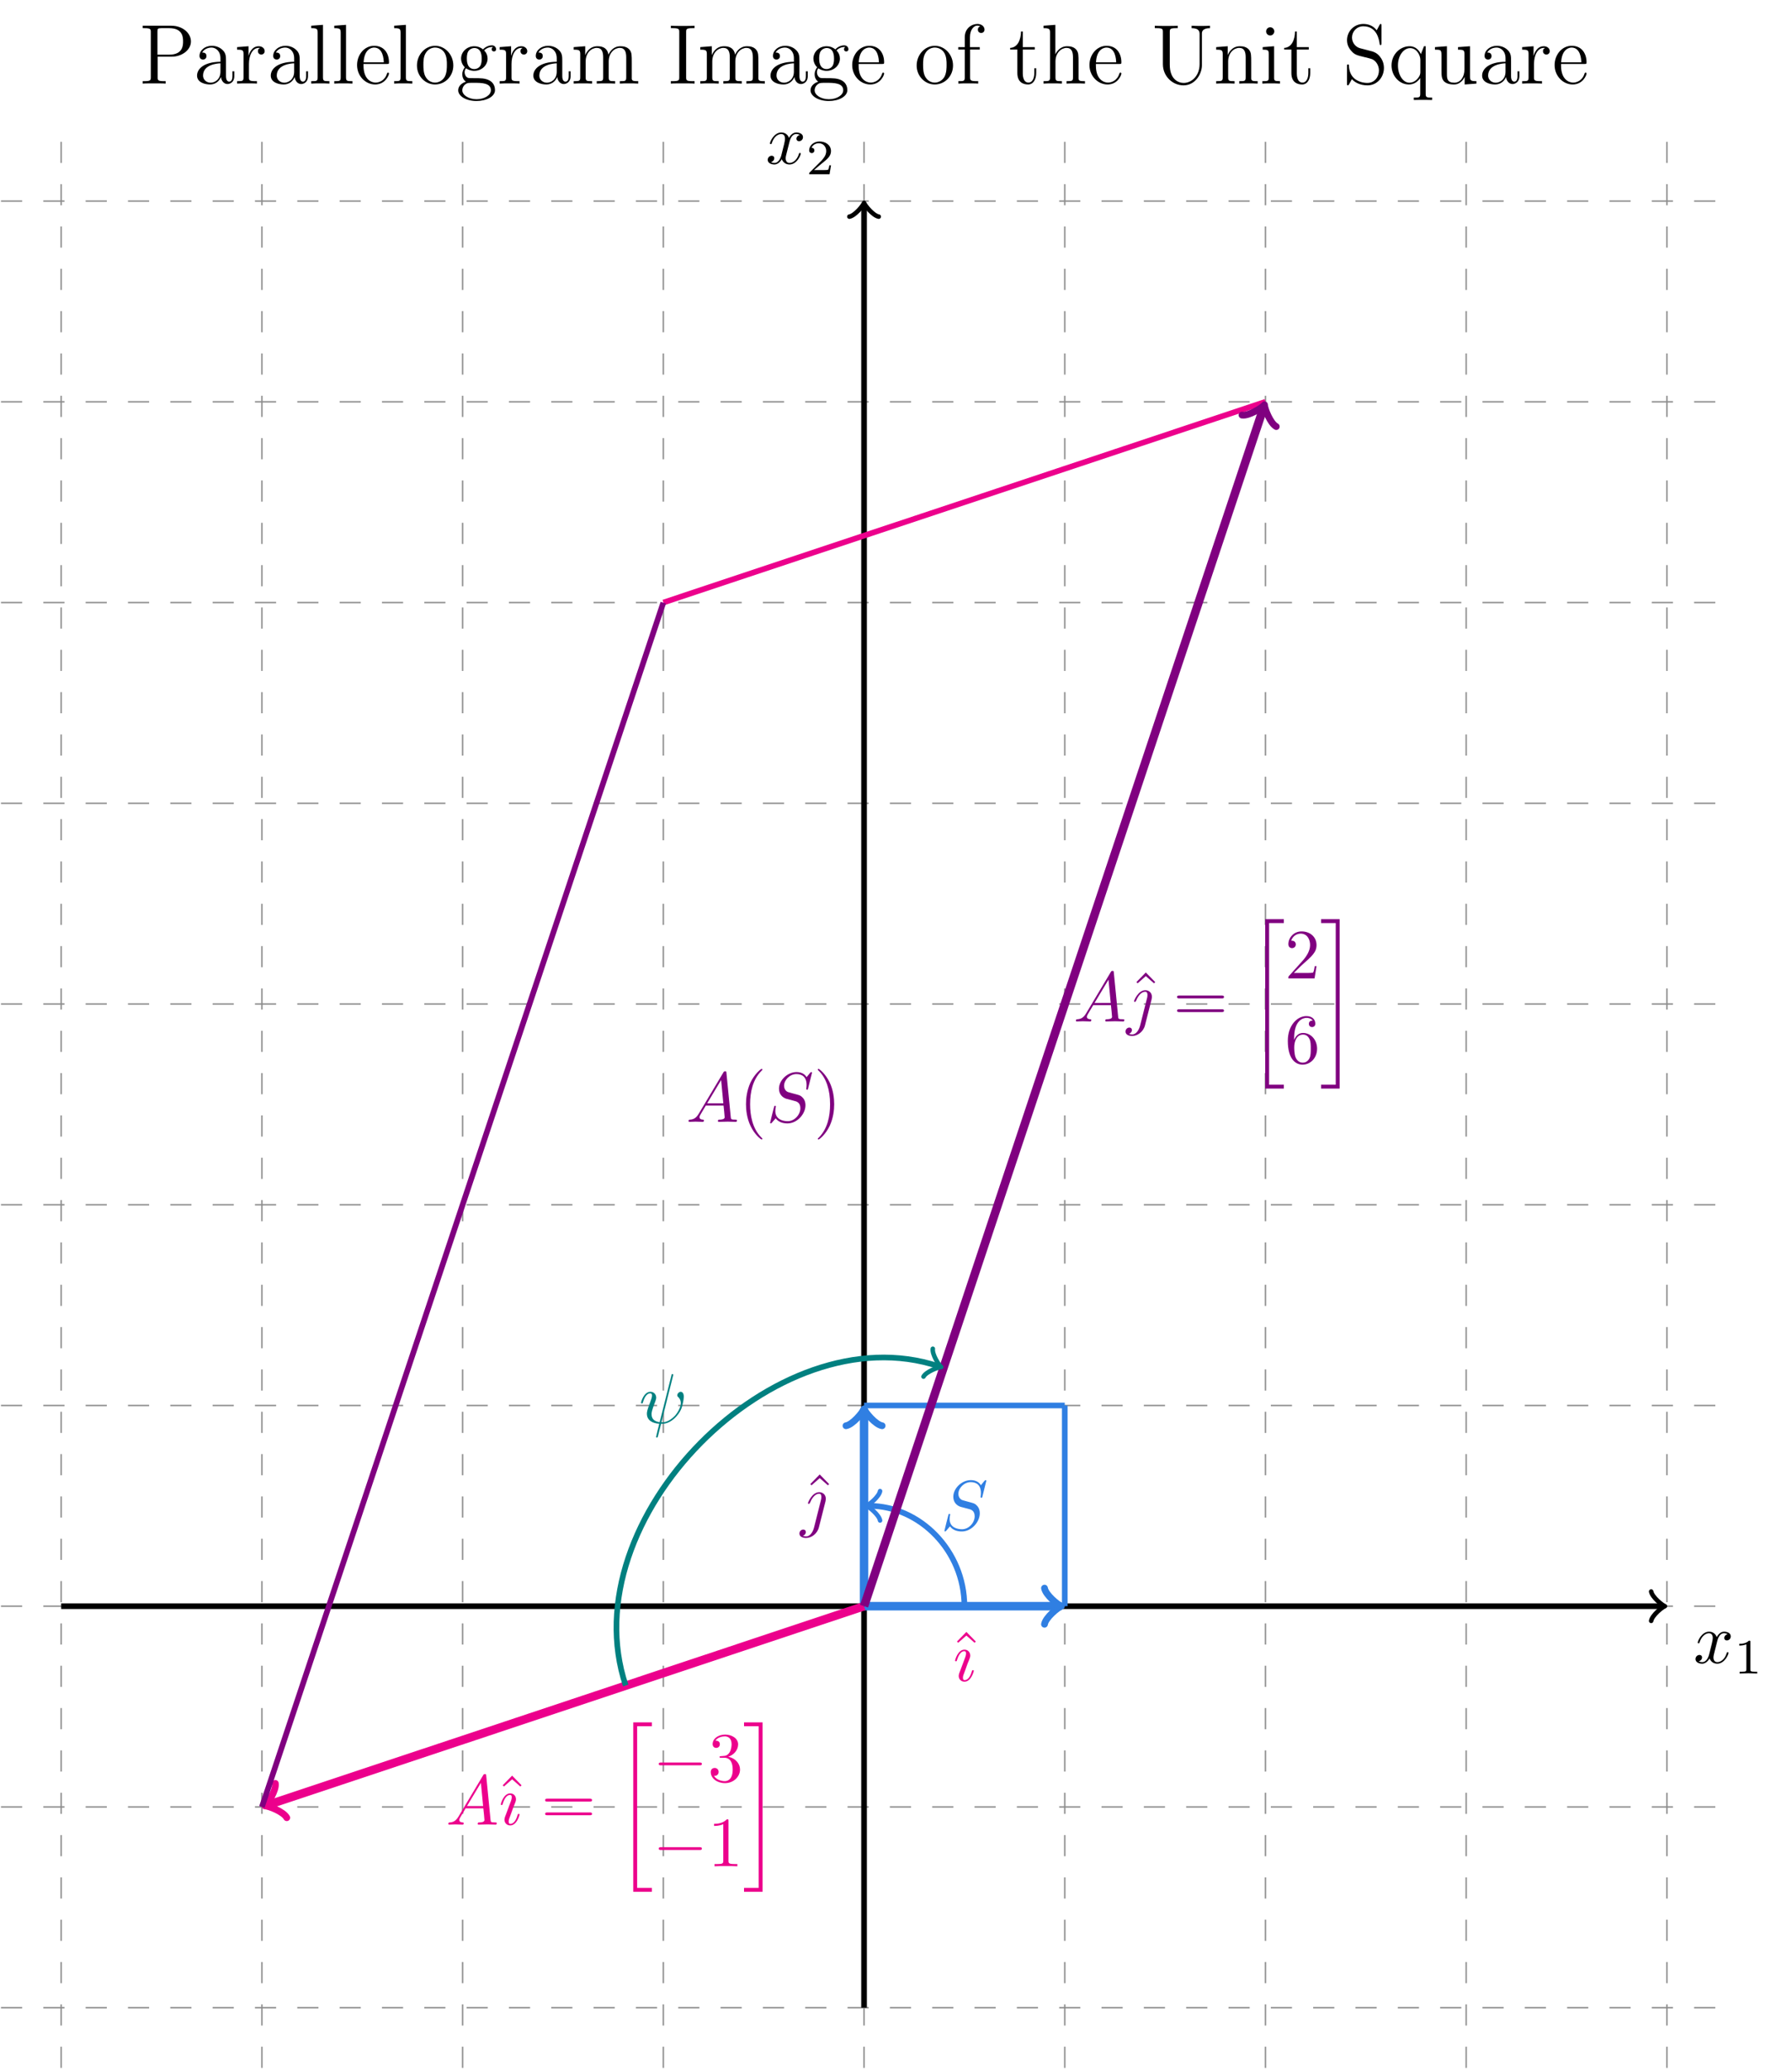 <?xml version="1.0" encoding="UTF-8"?>
<svg xmlns="http://www.w3.org/2000/svg" xmlns:xlink="http://www.w3.org/1999/xlink" width="252.578pt" height="291.869pt" viewBox="0 0 252.578 291.869" version="1.2">
<defs>
<g>
<symbol overflow="visible" id="glyph0-0">
<path style="stroke:none;" d=""/>
</symbol>
<symbol overflow="visible" id="glyph0-1">
<path style="stroke:none;" d="M 3.328 -3 C 3.391 -3.266 3.609 -4.188 4.312 -4.188 C 4.359 -4.188 4.594 -4.188 4.812 -4.047 C 4.531 -4 4.328 -3.75 4.328 -3.516 C 4.328 -3.359 4.438 -3.172 4.703 -3.172 C 4.922 -3.172 5.25 -3.344 5.25 -3.75 C 5.25 -4.266 4.656 -4.406 4.312 -4.406 C 3.75 -4.406 3.391 -3.875 3.281 -3.641 C 3.031 -4.297 2.484 -4.406 2.203 -4.406 C 1.172 -4.406 0.594 -3.109 0.594 -2.859 C 0.594 -2.766 0.703 -2.766 0.719 -2.766 C 0.797 -2.766 0.828 -2.781 0.844 -2.875 C 1.188 -3.938 1.844 -4.188 2.188 -4.188 C 2.375 -4.188 2.719 -4.094 2.719 -3.516 C 2.719 -3.203 2.547 -2.531 2.188 -1.141 C 2.016 -0.531 1.672 -0.109 1.234 -0.109 C 1.172 -0.109 0.953 -0.109 0.734 -0.234 C 0.984 -0.281 1.203 -0.5 1.203 -0.781 C 1.203 -1.047 0.984 -1.125 0.844 -1.125 C 0.531 -1.125 0.281 -0.859 0.281 -0.547 C 0.281 -0.094 0.781 0.109 1.219 0.109 C 1.875 0.109 2.234 -0.594 2.266 -0.641 C 2.391 -0.281 2.75 0.109 3.344 0.109 C 4.375 0.109 4.938 -1.172 4.938 -1.422 C 4.938 -1.516 4.844 -1.516 4.812 -1.516 C 4.734 -1.516 4.703 -1.484 4.688 -1.406 C 4.359 -0.344 3.688 -0.109 3.359 -0.109 C 2.969 -0.109 2.812 -0.422 2.812 -0.766 C 2.812 -0.984 2.875 -1.203 2.984 -1.641 Z M 3.328 -3 "/>
</symbol>
<symbol overflow="visible" id="glyph0-2">
<path style="stroke:none;" d="M 2.062 -2.484 C 2.188 -2.766 2.188 -2.781 2.297 -3.062 C 2.375 -3.25 2.422 -3.391 2.422 -3.578 C 2.422 -4.031 2.094 -4.406 1.609 -4.406 C 0.672 -4.406 0.281 -2.953 0.281 -2.859 C 0.281 -2.766 0.391 -2.766 0.406 -2.766 C 0.5 -2.766 0.516 -2.781 0.562 -2.953 C 0.844 -3.875 1.234 -4.188 1.578 -4.188 C 1.656 -4.188 1.828 -4.188 1.828 -3.859 C 1.828 -3.656 1.75 -3.438 1.719 -3.344 C 1.625 -3.078 1.188 -1.938 1.031 -1.5 C 0.922 -1.25 0.797 -0.922 0.797 -0.703 C 0.797 -0.234 1.141 0.109 1.609 0.109 C 2.547 0.109 2.922 -1.328 2.922 -1.422 C 2.922 -1.516 2.828 -1.516 2.797 -1.516 C 2.703 -1.516 2.703 -1.5 2.641 -1.344 C 2.469 -0.719 2.141 -0.109 1.625 -0.109 C 1.469 -0.109 1.391 -0.203 1.391 -0.438 C 1.391 -0.688 1.453 -0.828 1.688 -1.438 Z M 2.062 -2.484 "/>
</symbol>
<symbol overflow="visible" id="glyph0-3">
<path style="stroke:none;" d="M 3.547 -3.109 C 3.594 -3.312 3.594 -3.453 3.594 -3.484 C 3.594 -4.047 3.172 -4.406 2.672 -4.406 C 1.656 -4.406 1.078 -2.953 1.078 -2.859 C 1.078 -2.766 1.188 -2.766 1.203 -2.766 C 1.281 -2.766 1.297 -2.781 1.391 -2.969 C 1.719 -3.766 2.203 -4.188 2.641 -4.188 C 2.781 -4.188 2.969 -4.156 2.969 -3.719 C 2.969 -3.5 2.938 -3.391 2.891 -3.219 L 1.953 0.5 C 1.781 1.203 1.391 1.828 0.812 1.828 C 0.734 1.828 0.531 1.812 0.359 1.734 C 0.594 1.672 0.781 1.453 0.781 1.203 C 0.781 1.047 0.672 0.859 0.406 0.859 C 0.172 0.859 -0.125 1.062 -0.125 1.422 C -0.125 1.906 0.422 2.047 0.812 2.047 C 1.578 2.047 2.406 1.438 2.625 0.531 Z M 3.547 -3.109 "/>
</symbol>
<symbol overflow="visible" id="glyph0-4">
<path style="stroke:none;" d="M 1.781 -1.141 C 1.391 -0.484 1 -0.344 0.562 -0.312 C 0.438 -0.297 0.344 -0.297 0.344 -0.109 C 0.344 -0.047 0.391 0 0.484 0 C 0.75 0 1.062 -0.031 1.328 -0.031 C 1.656 -0.031 2.016 0 2.328 0 C 2.391 0 2.516 0 2.516 -0.188 C 2.516 -0.297 2.422 -0.312 2.359 -0.312 C 2.125 -0.328 1.891 -0.406 1.891 -0.656 C 1.891 -0.781 1.953 -0.891 2.031 -1.031 L 2.781 -2.297 L 5.281 -2.297 C 5.312 -2.094 5.438 -0.734 5.438 -0.641 C 5.438 -0.344 4.922 -0.312 4.734 -0.312 C 4.594 -0.312 4.484 -0.312 4.484 -0.109 C 4.484 0 4.609 0 4.625 0 C 5.031 0 5.469 -0.031 5.875 -0.031 C 6.125 -0.031 6.75 0 7 0 C 7.062 0 7.172 0 7.172 -0.203 C 7.172 -0.312 7.078 -0.312 6.953 -0.312 C 6.328 -0.312 6.328 -0.375 6.297 -0.672 L 5.688 -6.891 C 5.672 -7.094 5.672 -7.125 5.5 -7.125 C 5.344 -7.125 5.312 -7.062 5.25 -6.953 Z M 2.969 -2.609 L 4.938 -5.891 L 5.25 -2.609 Z M 2.969 -2.609 "/>
</symbol>
<symbol overflow="visible" id="glyph0-5">
<path style="stroke:none;" d="M 4.797 -6.656 C 4.812 -6.688 4.828 -6.75 4.828 -6.797 C 4.828 -6.891 4.75 -6.906 4.703 -6.906 C 4.609 -6.906 4.594 -6.891 4.562 -6.703 L 2.906 -0.125 C 2.156 -0.219 1.766 -0.594 1.766 -1.25 C 1.766 -1.438 1.766 -1.703 2.312 -3.094 C 2.344 -3.219 2.422 -3.391 2.422 -3.578 C 2.422 -4.031 2.094 -4.406 1.609 -4.406 C 0.656 -4.406 0.281 -2.953 0.281 -2.859 C 0.281 -2.766 0.391 -2.766 0.406 -2.766 C 0.5 -2.766 0.516 -2.781 0.562 -2.953 C 0.844 -3.891 1.234 -4.188 1.578 -4.188 C 1.656 -4.188 1.828 -4.188 1.828 -3.859 C 1.828 -3.609 1.719 -3.359 1.594 -3 C 1.109 -1.75 1.109 -1.5 1.109 -1.328 C 1.109 -0.375 1.891 0.031 2.844 0.094 C 2.766 0.453 2.766 0.469 2.625 1 C 2.594 1.109 2.406 1.906 2.406 1.938 C 2.406 1.953 2.406 2.047 2.516 2.047 C 2.531 2.047 2.594 2.047 2.609 2 C 2.641 1.984 2.703 1.734 2.734 1.594 L 3.109 0.109 C 3.469 0.109 4.344 0.109 5.281 -0.953 C 5.688 -1.406 5.906 -1.844 6.016 -2.156 C 6.094 -2.406 6.312 -3.266 6.312 -3.703 C 6.312 -4.266 6.047 -4.406 5.875 -4.406 C 5.641 -4.406 5.391 -4.141 5.391 -3.922 C 5.391 -3.797 5.438 -3.734 5.531 -3.656 C 5.641 -3.547 5.891 -3.281 5.891 -2.812 C 5.891 -2.172 5.375 -1.359 5.031 -1 C 4.156 -0.109 3.516 -0.109 3.156 -0.109 Z M 4.797 -6.656 "/>
</symbol>
<symbol overflow="visible" id="glyph0-6">
<path style="stroke:none;" d="M 6.422 -6.922 C 6.422 -6.953 6.406 -7.016 6.312 -7.016 C 6.266 -7.016 6.25 -7 6.125 -6.875 L 5.656 -6.297 C 5.391 -6.766 4.875 -7.016 4.234 -7.016 C 2.969 -7.016 1.766 -5.875 1.766 -4.672 C 1.766 -3.859 2.297 -3.406 2.812 -3.25 L 3.875 -2.969 C 4.234 -2.891 4.781 -2.734 4.781 -1.922 C 4.781 -1.031 3.969 -0.094 3 -0.094 C 2.359 -0.094 1.25 -0.312 1.25 -1.547 C 1.25 -1.781 1.297 -2.016 1.312 -2.078 C 1.328 -2.125 1.328 -2.125 1.328 -2.156 C 1.328 -2.25 1.266 -2.266 1.219 -2.266 C 1.172 -2.266 1.141 -2.25 1.109 -2.219 C 1.078 -2.188 0.516 0.094 0.516 0.125 C 0.516 0.172 0.562 0.219 0.625 0.219 C 0.672 0.219 0.688 0.203 0.812 0.062 L 1.297 -0.5 C 1.719 0.078 2.406 0.219 2.969 0.219 C 4.328 0.219 5.5 -1.109 5.5 -2.344 C 5.5 -3.031 5.172 -3.359 5.016 -3.5 C 4.781 -3.734 4.641 -3.766 3.75 -4 C 3.531 -4.062 3.172 -4.156 3.078 -4.188 C 2.812 -4.266 2.484 -4.562 2.484 -5.094 C 2.484 -5.891 3.281 -6.734 4.219 -6.734 C 5.047 -6.734 5.656 -6.312 5.656 -5.203 C 5.656 -4.875 5.609 -4.703 5.609 -4.641 C 5.609 -4.625 5.609 -4.531 5.734 -4.531 C 5.828 -4.531 5.844 -4.562 5.875 -4.734 Z M 6.422 -6.922 "/>
</symbol>
<symbol overflow="visible" id="glyph1-0">
<path style="stroke:none;" d=""/>
</symbol>
<symbol overflow="visible" id="glyph1-1">
<path style="stroke:none;" d="M 2.328 -4.438 C 2.328 -4.625 2.328 -4.625 2.125 -4.625 C 1.672 -4.188 1.047 -4.188 0.766 -4.188 L 0.766 -3.938 C 0.922 -3.938 1.391 -3.938 1.766 -4.125 L 1.766 -0.578 C 1.766 -0.344 1.766 -0.25 1.078 -0.25 L 0.812 -0.25 L 0.812 0 C 0.938 0 1.797 -0.031 2.047 -0.031 C 2.266 -0.031 3.141 0 3.297 0 L 3.297 -0.25 L 3.031 -0.25 C 2.328 -0.25 2.328 -0.344 2.328 -0.578 Z M 2.328 -4.438 "/>
</symbol>
<symbol overflow="visible" id="glyph1-2">
<path style="stroke:none;" d="M 3.516 -1.266 L 3.281 -1.266 C 3.266 -1.109 3.188 -0.703 3.094 -0.641 C 3.047 -0.594 2.516 -0.594 2.406 -0.594 L 1.125 -0.594 C 1.859 -1.234 2.109 -1.438 2.516 -1.766 C 3.031 -2.172 3.516 -2.609 3.516 -3.266 C 3.516 -4.109 2.781 -4.625 1.891 -4.625 C 1.031 -4.625 0.438 -4.016 0.438 -3.375 C 0.438 -3.031 0.734 -2.984 0.812 -2.984 C 0.969 -2.984 1.172 -3.109 1.172 -3.359 C 1.172 -3.484 1.125 -3.734 0.766 -3.734 C 0.984 -4.219 1.453 -4.375 1.781 -4.375 C 2.484 -4.375 2.844 -3.828 2.844 -3.266 C 2.844 -2.656 2.406 -2.188 2.188 -1.938 L 0.516 -0.266 C 0.438 -0.203 0.438 -0.188 0.438 0 L 3.312 0 Z M 3.516 -1.266 "/>
</symbol>
<symbol overflow="visible" id="glyph2-0">
<path style="stroke:none;" d=""/>
</symbol>
<symbol overflow="visible" id="glyph2-1">
<path style="stroke:none;" d="M 2.484 -6.906 L 1.156 -5.547 L 1.328 -5.375 L 2.484 -6.391 L 3.641 -5.375 L 3.812 -5.547 Z M 2.484 -6.906 "/>
</symbol>
<symbol overflow="visible" id="glyph2-2">
<path style="stroke:none;" d="M 6.844 -3.25 C 6.984 -3.25 7.172 -3.25 7.172 -3.453 C 7.172 -3.656 6.984 -3.656 6.844 -3.656 L 0.891 -3.656 C 0.75 -3.656 0.562 -3.656 0.562 -3.453 C 0.562 -3.25 0.75 -3.25 0.891 -3.25 Z M 6.844 -1.328 C 6.984 -1.328 7.172 -1.328 7.172 -1.516 C 7.172 -1.719 6.984 -1.719 6.844 -1.719 L 0.891 -1.719 C 0.75 -1.719 0.562 -1.719 0.562 -1.516 C 0.562 -1.328 0.75 -1.328 0.891 -1.328 Z M 6.844 -1.328 "/>
</symbol>
<symbol overflow="visible" id="glyph2-3">
<path style="stroke:none;" d="M 2.891 -3.5 C 3.703 -3.766 4.281 -4.469 4.281 -5.25 C 4.281 -6.078 3.406 -6.625 2.453 -6.625 C 1.438 -6.625 0.688 -6.031 0.688 -5.281 C 0.688 -4.953 0.906 -4.75 1.188 -4.75 C 1.5 -4.75 1.703 -4.969 1.703 -5.266 C 1.703 -5.766 1.234 -5.766 1.078 -5.766 C 1.391 -6.25 2.047 -6.375 2.406 -6.375 C 2.812 -6.375 3.359 -6.156 3.359 -5.266 C 3.359 -5.141 3.344 -4.562 3.078 -4.125 C 2.781 -3.656 2.453 -3.625 2.203 -3.609 C 2.125 -3.609 1.875 -3.578 1.812 -3.578 C 1.734 -3.578 1.656 -3.562 1.656 -3.469 C 1.656 -3.359 1.734 -3.359 1.906 -3.359 L 2.344 -3.359 C 3.156 -3.359 3.516 -2.672 3.516 -1.703 C 3.516 -0.344 2.844 -0.062 2.406 -0.062 C 1.969 -0.062 1.219 -0.234 0.875 -0.812 C 1.219 -0.766 1.531 -0.984 1.531 -1.359 C 1.531 -1.719 1.266 -1.922 0.969 -1.922 C 0.734 -1.922 0.422 -1.781 0.422 -1.344 C 0.422 -0.438 1.344 0.219 2.422 0.219 C 3.641 0.219 4.547 -0.688 4.547 -1.703 C 4.547 -2.516 3.922 -3.297 2.891 -3.5 Z M 2.891 -3.5 "/>
</symbol>
<symbol overflow="visible" id="glyph2-4">
<path style="stroke:none;" d="M 2.922 -6.375 C 2.922 -6.609 2.922 -6.625 2.703 -6.625 C 2.078 -5.984 1.203 -5.984 0.891 -5.984 L 0.891 -5.688 C 1.078 -5.688 1.672 -5.688 2.188 -5.938 L 2.188 -0.781 C 2.188 -0.422 2.156 -0.312 1.266 -0.312 L 0.953 -0.312 L 0.953 0 C 1.297 -0.031 2.156 -0.031 2.562 -0.031 C 2.953 -0.031 3.828 -0.031 4.172 0 L 4.172 -0.312 L 3.859 -0.312 C 2.953 -0.312 2.922 -0.422 2.922 -0.781 Z M 2.922 -6.375 "/>
</symbol>
<symbol overflow="visible" id="glyph2-5">
<path style="stroke:none;" d="M 1.266 -0.766 L 2.312 -1.797 C 3.875 -3.172 4.469 -3.703 4.469 -4.703 C 4.469 -5.828 3.578 -6.625 2.359 -6.625 C 1.234 -6.625 0.5 -5.719 0.5 -4.828 C 0.5 -4.266 1 -4.266 1.031 -4.266 C 1.188 -4.266 1.547 -4.391 1.547 -4.797 C 1.547 -5.062 1.359 -5.312 1.016 -5.312 C 0.938 -5.312 0.922 -5.312 0.891 -5.312 C 1.109 -5.953 1.656 -6.312 2.234 -6.312 C 3.141 -6.312 3.562 -5.516 3.562 -4.703 C 3.562 -3.906 3.062 -3.109 2.516 -2.5 L 0.609 -0.375 C 0.5 -0.266 0.5 -0.234 0.5 0 L 4.188 0 L 4.469 -1.734 L 4.219 -1.734 C 4.172 -1.438 4.094 -1 4 -0.844 C 3.938 -0.766 3.281 -0.766 3.062 -0.766 Z M 1.266 -0.766 "/>
</symbol>
<symbol overflow="visible" id="glyph2-6">
<path style="stroke:none;" d="M 1.312 -3.266 L 1.312 -3.5 C 1.312 -6.016 2.547 -6.375 3.062 -6.375 C 3.297 -6.375 3.719 -6.312 3.938 -5.984 C 3.781 -5.984 3.391 -5.984 3.391 -5.531 C 3.391 -5.219 3.625 -5.078 3.844 -5.078 C 4 -5.078 4.297 -5.172 4.297 -5.547 C 4.297 -6.156 3.859 -6.625 3.031 -6.625 C 1.766 -6.625 0.422 -5.344 0.422 -3.141 C 0.422 -0.484 1.578 0.219 2.5 0.219 C 3.609 0.219 4.547 -0.719 4.547 -2.031 C 4.547 -3.297 3.656 -4.25 2.562 -4.25 C 1.875 -4.25 1.516 -3.75 1.312 -3.266 Z M 2.5 -0.062 C 1.875 -0.062 1.578 -0.656 1.516 -0.812 C 1.328 -1.281 1.328 -2.062 1.328 -2.25 C 1.328 -3.031 1.656 -4.016 2.547 -4.016 C 2.703 -4.016 3.172 -4.016 3.469 -3.406 C 3.656 -3.031 3.656 -2.531 3.656 -2.047 C 3.656 -1.562 3.656 -1.062 3.484 -0.703 C 3.188 -0.109 2.734 -0.062 2.5 -0.062 Z M 2.5 -0.062 "/>
</symbol>
<symbol overflow="visible" id="glyph2-7">
<path style="stroke:none;" d="M 3.297 2.391 C 3.297 2.359 3.297 2.344 3.125 2.172 C 1.875 0.922 1.562 -0.969 1.562 -2.484 C 1.562 -4.219 1.938 -5.953 3.172 -7.203 C 3.297 -7.312 3.297 -7.328 3.297 -7.359 C 3.297 -7.438 3.25 -7.469 3.188 -7.469 C 3.094 -7.469 2.203 -6.781 1.609 -5.531 C 1.109 -4.422 0.984 -3.328 0.984 -2.484 C 0.984 -1.719 1.094 -0.5 1.641 0.609 C 2.234 1.844 3.094 2.484 3.188 2.484 C 3.25 2.484 3.297 2.453 3.297 2.391 Z M 3.297 2.391 "/>
</symbol>
<symbol overflow="visible" id="glyph2-8">
<path style="stroke:none;" d="M 2.875 -2.484 C 2.875 -3.266 2.766 -4.469 2.219 -5.594 C 1.625 -6.812 0.766 -7.469 0.672 -7.469 C 0.609 -7.469 0.562 -7.422 0.562 -7.359 C 0.562 -7.328 0.562 -7.312 0.75 -7.141 C 1.734 -6.156 2.297 -4.562 2.297 -2.484 C 2.297 -0.781 1.938 0.969 0.703 2.219 C 0.562 2.344 0.562 2.359 0.562 2.391 C 0.562 2.453 0.609 2.484 0.672 2.484 C 0.766 2.484 1.656 1.812 2.25 0.547 C 2.75 -0.547 2.875 -1.656 2.875 -2.484 Z M 2.875 -2.484 "/>
</symbol>
<symbol overflow="visible" id="glyph3-0">
<path style="stroke:none;" d=""/>
</symbol>
<symbol overflow="visible" id="glyph3-1">
<path style="stroke:none;" d="M 2.484 23.484 L 5.109 23.484 L 5.109 22.938 L 3.031 22.938 L 3.031 0.156 L 5.109 0.156 L 5.109 -0.391 L 2.484 -0.391 Z M 2.484 23.484 "/>
</symbol>
<symbol overflow="visible" id="glyph3-2">
<path style="stroke:none;" d="M 2.203 22.938 L 0.141 22.938 L 0.141 23.484 L 2.75 23.484 L 2.75 -0.391 L 0.141 -0.391 L 0.141 0.156 L 2.203 0.156 Z M 2.203 22.938 "/>
</symbol>
<symbol overflow="visible" id="glyph4-0">
<path style="stroke:none;" d=""/>
</symbol>
<symbol overflow="visible" id="glyph4-1">
<path style="stroke:none;" d="M 6.562 -2.297 C 6.734 -2.297 6.906 -2.297 6.906 -2.484 C 6.906 -2.688 6.734 -2.688 6.562 -2.688 L 1.172 -2.688 C 1 -2.688 0.828 -2.688 0.828 -2.484 C 0.828 -2.297 1 -2.297 1.172 -2.297 Z M 6.562 -2.297 "/>
</symbol>
<symbol overflow="visible" id="glyph5-0">
<path style="stroke:none;" d=""/>
</symbol>
<symbol overflow="visible" id="glyph5-1">
<path style="stroke:none;" d="M 2.609 -3.797 L 4.625 -3.797 C 6.016 -3.797 7.297 -4.734 7.297 -5.938 C 7.297 -7.109 6.141 -8.156 4.531 -8.156 L 0.5 -8.156 L 0.5 -7.812 L 0.734 -7.812 C 1.594 -7.812 1.641 -7.688 1.641 -7.25 L 1.641 -0.906 C 1.641 -0.469 1.594 -0.344 0.734 -0.344 L 0.5 -0.344 L 0.5 0 C 0.781 -0.031 1.766 -0.031 2.109 -0.031 C 2.469 -0.031 3.453 -0.031 3.734 0 L 3.734 -0.344 L 3.5 -0.344 C 2.641 -0.344 2.609 -0.469 2.609 -0.906 Z M 2.578 -4.078 L 2.578 -7.328 C 2.578 -7.719 2.609 -7.812 3.125 -7.812 L 4.25 -7.812 C 6.188 -7.812 6.188 -6.453 6.188 -5.938 C 6.188 -5.438 6.188 -4.078 4.234 -4.078 Z M 2.578 -4.078 "/>
</symbol>
<symbol overflow="visible" id="glyph5-2">
<path style="stroke:none;" d="M 4.609 -3.188 C 4.609 -3.828 4.609 -4.312 4.078 -4.781 C 3.672 -5.156 3.125 -5.328 2.609 -5.328 C 1.625 -5.328 0.875 -4.672 0.875 -3.906 C 0.875 -3.562 1.094 -3.391 1.375 -3.391 C 1.656 -3.391 1.859 -3.594 1.859 -3.875 C 1.859 -4.375 1.438 -4.375 1.25 -4.375 C 1.531 -4.875 2.094 -5.078 2.578 -5.078 C 3.125 -5.078 3.828 -4.625 3.828 -3.562 L 3.828 -3.078 C 1.438 -3.047 0.531 -2.047 0.531 -1.125 C 0.531 -0.172 1.625 0.125 2.359 0.125 C 3.141 0.125 3.672 -0.359 3.906 -0.938 C 3.953 -0.375 4.328 0.062 4.828 0.062 C 5.078 0.062 5.781 -0.109 5.781 -1.062 L 5.781 -1.734 L 5.516 -1.734 L 5.516 -1.062 C 5.516 -0.375 5.234 -0.281 5.062 -0.281 C 4.609 -0.281 4.609 -0.922 4.609 -1.094 Z M 3.828 -1.688 C 3.828 -0.516 2.953 -0.125 2.453 -0.125 C 1.859 -0.125 1.375 -0.547 1.375 -1.125 C 1.375 -2.703 3.406 -2.844 3.828 -2.859 Z M 3.828 -1.688 "/>
</symbol>
<symbol overflow="visible" id="glyph5-3">
<path style="stroke:none;" d="M 2 -2.781 C 2 -3.938 2.469 -5.031 3.391 -5.031 C 3.484 -5.031 3.516 -5.031 3.562 -5.016 C 3.469 -4.969 3.266 -4.891 3.266 -4.578 C 3.266 -4.219 3.547 -4.094 3.734 -4.094 C 3.969 -4.094 4.219 -4.25 4.219 -4.578 C 4.219 -4.938 3.891 -5.266 3.375 -5.266 C 2.359 -5.266 2.016 -4.172 1.953 -3.938 L 1.938 -3.938 L 1.938 -5.266 L 0.328 -5.141 L 0.328 -4.781 C 1.141 -4.781 1.234 -4.703 1.234 -4.125 L 1.234 -0.891 C 1.234 -0.344 1.109 -0.344 0.328 -0.344 L 0.328 0 C 0.672 -0.031 1.328 -0.031 1.688 -0.031 C 2 -0.031 2.859 -0.031 3.125 0 L 3.125 -0.344 L 2.891 -0.344 C 2.016 -0.344 2 -0.484 2 -0.906 Z M 2 -2.781 "/>
</symbol>
<symbol overflow="visible" id="glyph5-4">
<path style="stroke:none;" d="M 2.047 -8.281 L 0.391 -8.156 L 0.391 -7.812 C 1.203 -7.812 1.297 -7.719 1.297 -7.141 L 1.297 -0.891 C 1.297 -0.344 1.172 -0.344 0.391 -0.344 L 0.391 0 C 0.734 -0.031 1.312 -0.031 1.672 -0.031 C 2.031 -0.031 2.625 -0.031 2.953 0 L 2.953 -0.344 C 2.203 -0.344 2.047 -0.344 2.047 -0.891 Z M 2.047 -8.281 "/>
</symbol>
<symbol overflow="visible" id="glyph5-5">
<path style="stroke:none;" d="M 4.578 -2.766 C 4.828 -2.766 4.859 -2.766 4.859 -3 C 4.859 -4.203 4.219 -5.328 2.766 -5.328 C 1.406 -5.328 0.359 -4.094 0.359 -2.609 C 0.359 -1.031 1.578 0.125 2.906 0.125 C 4.328 0.125 4.859 -1.172 4.859 -1.422 C 4.859 -1.5 4.797 -1.547 4.734 -1.547 C 4.625 -1.547 4.609 -1.484 4.578 -1.422 C 4.281 -0.422 3.469 -0.141 2.969 -0.141 C 2.469 -0.141 1.266 -0.484 1.266 -2.547 L 1.266 -2.766 Z M 1.281 -3 C 1.375 -4.875 2.422 -5.078 2.75 -5.078 C 4.031 -5.078 4.109 -3.406 4.125 -3 Z M 1.281 -3 "/>
</symbol>
<symbol overflow="visible" id="glyph5-6">
<path style="stroke:none;" d="M 5.484 -2.547 C 5.484 -4.094 4.312 -5.328 2.922 -5.328 C 1.5 -5.328 0.359 -4.062 0.359 -2.547 C 0.359 -1.031 1.547 0.125 2.906 0.125 C 4.328 0.125 5.484 -1.047 5.484 -2.547 Z M 2.922 -0.141 C 2.484 -0.141 1.953 -0.328 1.594 -0.922 C 1.281 -1.453 1.266 -2.156 1.266 -2.656 C 1.266 -3.109 1.266 -3.844 1.641 -4.375 C 1.969 -4.891 2.5 -5.078 2.906 -5.078 C 3.375 -5.078 3.875 -4.875 4.203 -4.406 C 4.578 -3.859 4.578 -3.109 4.578 -2.656 C 4.578 -2.25 4.578 -1.5 4.266 -0.938 C 3.922 -0.375 3.375 -0.141 2.922 -0.141 Z M 2.922 -0.141 "/>
</symbol>
<symbol overflow="visible" id="glyph5-7">
<path style="stroke:none;" d="M 1.422 -2.156 C 1.984 -1.797 2.453 -1.797 2.594 -1.797 C 3.672 -1.797 4.469 -2.609 4.469 -3.516 C 4.469 -3.844 4.375 -4.297 3.984 -4.672 C 4.453 -5.156 5.016 -5.156 5.078 -5.156 C 5.125 -5.156 5.188 -5.156 5.234 -5.141 C 5.109 -5.078 5.047 -4.969 5.047 -4.828 C 5.047 -4.672 5.172 -4.531 5.359 -4.531 C 5.453 -4.531 5.672 -4.578 5.672 -4.844 C 5.672 -5.062 5.5 -5.391 5.078 -5.391 C 4.469 -5.391 4 -5.016 3.828 -4.828 C 3.469 -5.109 3.062 -5.266 2.609 -5.266 C 1.531 -5.266 0.734 -4.453 0.734 -3.531 C 0.734 -2.859 1.141 -2.406 1.266 -2.297 C 1.125 -2.125 0.906 -1.781 0.906 -1.312 C 0.906 -0.625 1.328 -0.328 1.422 -0.266 C 0.875 -0.109 0.328 0.328 0.328 0.938 C 0.328 1.766 1.438 2.453 2.906 2.453 C 4.328 2.453 5.516 1.812 5.516 0.922 C 5.516 0.625 5.438 -0.078 4.719 -0.453 C 4.109 -0.766 3.516 -0.766 2.484 -0.766 C 1.75 -0.766 1.672 -0.766 1.453 -0.984 C 1.344 -1.109 1.234 -1.344 1.234 -1.594 C 1.234 -1.797 1.297 -2 1.422 -2.156 Z M 2.609 -2.047 C 1.547 -2.047 1.547 -3.25 1.547 -3.516 C 1.547 -3.734 1.547 -4.219 1.75 -4.547 C 1.984 -4.891 2.344 -5.016 2.594 -5.016 C 3.641 -5.016 3.641 -3.812 3.641 -3.531 C 3.641 -3.312 3.641 -2.828 3.438 -2.5 C 3.219 -2.156 2.859 -2.047 2.609 -2.047 Z M 2.922 2.203 C 1.781 2.203 0.906 1.609 0.906 0.938 C 0.906 0.828 0.938 0.375 1.391 0.062 C 1.641 -0.109 1.75 -0.109 2.594 -0.109 C 3.578 -0.109 4.938 -0.109 4.938 0.938 C 4.938 1.641 4.016 2.203 2.922 2.203 Z M 2.922 2.203 "/>
</symbol>
<symbol overflow="visible" id="glyph5-8">
<path style="stroke:none;" d="M 8.562 -2.906 C 8.562 -4.016 8.562 -4.344 8.281 -4.734 C 7.938 -5.188 7.375 -5.266 6.969 -5.266 C 5.984 -5.266 5.484 -4.547 5.281 -4.078 C 5.125 -5 4.484 -5.266 3.719 -5.266 C 2.562 -5.266 2.109 -4.281 2.016 -4.031 L 2 -4.031 L 2 -5.266 L 0.375 -5.141 L 0.375 -4.781 C 1.188 -4.781 1.297 -4.703 1.297 -4.125 L 1.297 -0.891 C 1.297 -0.344 1.156 -0.344 0.375 -0.344 L 0.375 0 C 0.688 -0.031 1.344 -0.031 1.672 -0.031 C 2.016 -0.031 2.656 -0.031 2.969 0 L 2.969 -0.344 C 2.203 -0.344 2.062 -0.344 2.062 -0.891 L 2.062 -3.109 C 2.062 -4.359 2.891 -5.031 3.625 -5.031 C 4.375 -5.031 4.531 -4.422 4.531 -3.688 L 4.531 -0.891 C 4.531 -0.344 4.406 -0.344 3.625 -0.344 L 3.625 0 C 3.938 -0.031 4.578 -0.031 4.922 -0.031 C 5.266 -0.031 5.906 -0.031 6.219 0 L 6.219 -0.344 C 5.453 -0.344 5.312 -0.344 5.312 -0.891 L 5.312 -3.109 C 5.312 -4.359 6.141 -5.031 6.875 -5.031 C 7.609 -5.031 7.781 -4.422 7.781 -3.688 L 7.781 -0.891 C 7.781 -0.344 7.656 -0.344 6.875 -0.344 L 6.875 0 C 7.188 -0.031 7.828 -0.031 8.172 -0.031 C 8.516 -0.031 9.156 -0.031 9.469 0 L 9.469 -0.344 C 8.875 -0.344 8.578 -0.344 8.562 -0.703 Z M 8.562 -2.906 "/>
</symbol>
<symbol overflow="visible" id="glyph5-9">
<path style="stroke:none;" d="M 2.594 -7.25 C 2.594 -7.688 2.625 -7.812 3.516 -7.812 L 3.781 -7.812 L 3.781 -8.156 C 3.5 -8.125 2.469 -8.125 2.109 -8.125 C 1.75 -8.125 0.719 -8.125 0.438 -8.156 L 0.438 -7.812 L 0.688 -7.812 C 1.594 -7.812 1.625 -7.688 1.625 -7.25 L 1.625 -0.906 C 1.625 -0.469 1.594 -0.344 0.688 -0.344 L 0.438 -0.344 L 0.438 0 C 0.719 -0.031 1.75 -0.031 2.094 -0.031 C 2.453 -0.031 3.5 -0.031 3.781 0 L 3.781 -0.344 L 3.516 -0.344 C 2.625 -0.344 2.594 -0.469 2.594 -0.906 Z M 2.594 -7.25 "/>
</symbol>
<symbol overflow="visible" id="glyph5-10">
<path style="stroke:none;" d="M 2.047 -4.797 L 3.406 -4.797 L 3.406 -5.141 L 2.031 -5.141 L 2.031 -6.547 C 2.031 -7.609 2.578 -8.172 3.062 -8.172 C 3.156 -8.172 3.344 -8.141 3.484 -8.062 C 3.438 -8.062 3.141 -7.953 3.141 -7.609 C 3.141 -7.328 3.328 -7.141 3.609 -7.141 C 3.891 -7.141 4.078 -7.328 4.078 -7.609 C 4.078 -8.062 3.656 -8.406 3.078 -8.406 C 2.25 -8.406 1.297 -7.766 1.297 -6.547 L 1.297 -5.141 L 0.375 -5.141 L 0.375 -4.797 L 1.297 -4.797 L 1.297 -0.891 C 1.297 -0.344 1.172 -0.344 0.391 -0.344 L 0.391 0 C 0.734 -0.031 1.391 -0.031 1.75 -0.031 C 2.062 -0.031 2.906 -0.031 3.188 0 L 3.188 -0.344 L 2.953 -0.344 C 2.078 -0.344 2.047 -0.484 2.047 -0.906 Z M 2.047 -4.797 "/>
</symbol>
<symbol overflow="visible" id="glyph5-11">
<path style="stroke:none;" d="M 2 -4.797 L 3.688 -4.797 L 3.688 -5.141 L 2 -5.141 L 2 -7.344 L 1.75 -7.344 C 1.734 -6.219 1.297 -5.078 0.219 -5.031 L 0.219 -4.797 L 1.234 -4.797 L 1.234 -1.484 C 1.234 -0.156 2.109 0.125 2.75 0.125 C 3.5 0.125 3.891 -0.625 3.891 -1.484 L 3.891 -2.156 L 3.625 -2.156 L 3.625 -1.5 C 3.625 -0.641 3.281 -0.141 2.812 -0.141 C 2 -0.141 2 -1.25 2 -1.453 Z M 2 -4.797 "/>
</symbol>
<symbol overflow="visible" id="glyph5-12">
<path style="stroke:none;" d="M 5.312 -2.906 C 5.312 -4.016 5.312 -4.344 5.031 -4.734 C 4.688 -5.188 4.125 -5.266 3.719 -5.266 C 2.703 -5.266 2.219 -4.484 2.047 -4.125 L 2.047 -8.281 L 0.375 -8.156 L 0.375 -7.812 C 1.188 -7.812 1.297 -7.719 1.297 -7.141 L 1.297 -0.891 C 1.297 -0.344 1.156 -0.344 0.375 -0.344 L 0.375 0 C 0.688 -0.031 1.344 -0.031 1.672 -0.031 C 2.016 -0.031 2.656 -0.031 2.969 0 L 2.969 -0.344 C 2.203 -0.344 2.062 -0.344 2.062 -0.891 L 2.062 -3.109 C 2.062 -4.359 2.891 -5.031 3.625 -5.031 C 4.375 -5.031 4.531 -4.422 4.531 -3.688 L 4.531 -0.891 C 4.531 -0.344 4.406 -0.344 3.625 -0.344 L 3.625 0 C 3.938 -0.031 4.578 -0.031 4.922 -0.031 C 5.266 -0.031 5.906 -0.031 6.219 0 L 6.219 -0.344 C 5.625 -0.344 5.328 -0.344 5.312 -0.703 Z M 5.312 -2.906 "/>
</symbol>
<symbol overflow="visible" id="glyph5-13">
<path style="stroke:none;" d="M 6.797 -2.75 C 6.797 -1.078 5.672 -0.094 4.547 -0.094 C 3.828 -0.094 2.594 -0.578 2.594 -2.656 L 2.594 -7.25 C 2.594 -7.688 2.625 -7.812 3.484 -7.812 L 3.719 -7.812 L 3.719 -8.156 C 3.438 -8.125 2.453 -8.125 2.109 -8.125 C 1.75 -8.125 0.781 -8.125 0.484 -8.156 L 0.484 -7.812 L 0.734 -7.812 C 1.594 -7.812 1.625 -7.688 1.625 -7.25 L 1.625 -2.734 C 1.625 -1 3.016 0.25 4.531 0.25 C 6.188 0.25 7.125 -1.375 7.125 -2.562 L 7.125 -7.078 C 7.125 -7.812 8.047 -7.812 8.266 -7.812 L 8.266 -8.156 C 7.953 -8.125 7.312 -8.125 6.969 -8.125 C 6.625 -8.125 5.984 -8.125 5.672 -8.156 L 5.672 -7.812 C 6.797 -7.812 6.797 -7.25 6.797 -6.922 Z M 6.797 -2.75 "/>
</symbol>
<symbol overflow="visible" id="glyph5-14">
<path style="stroke:none;" d="M 5.312 -2.906 C 5.312 -4.016 5.312 -4.344 5.031 -4.734 C 4.688 -5.188 4.125 -5.266 3.719 -5.266 C 2.562 -5.266 2.109 -4.281 2.016 -4.031 L 2 -4.031 L 2 -5.266 L 0.375 -5.141 L 0.375 -4.781 C 1.188 -4.781 1.297 -4.703 1.297 -4.125 L 1.297 -0.891 C 1.297 -0.344 1.156 -0.344 0.375 -0.344 L 0.375 0 C 0.688 -0.031 1.344 -0.031 1.672 -0.031 C 2.016 -0.031 2.656 -0.031 2.969 0 L 2.969 -0.344 C 2.203 -0.344 2.062 -0.344 2.062 -0.891 L 2.062 -3.109 C 2.062 -4.359 2.891 -5.031 3.625 -5.031 C 4.375 -5.031 4.531 -4.422 4.531 -3.688 L 4.531 -0.891 C 4.531 -0.344 4.406 -0.344 3.625 -0.344 L 3.625 0 C 3.938 -0.031 4.578 -0.031 4.922 -0.031 C 5.266 -0.031 5.906 -0.031 6.219 0 L 6.219 -0.344 C 5.625 -0.344 5.328 -0.344 5.312 -0.703 Z M 5.312 -2.906 "/>
</symbol>
<symbol overflow="visible" id="glyph5-15">
<path style="stroke:none;" d="M 2.078 -7.359 C 2.078 -7.656 1.828 -7.938 1.5 -7.938 C 1.188 -7.938 0.922 -7.688 0.922 -7.359 C 0.922 -7 1.203 -6.781 1.5 -6.781 C 1.859 -6.781 2.078 -7.094 2.078 -7.359 Z M 0.438 -5.141 L 0.438 -4.781 C 1.188 -4.781 1.297 -4.719 1.297 -4.125 L 1.297 -0.891 C 1.297 -0.344 1.172 -0.344 0.391 -0.344 L 0.391 0 C 0.734 -0.031 1.297 -0.031 1.641 -0.031 C 1.781 -0.031 2.469 -0.031 2.875 0 L 2.875 -0.344 C 2.094 -0.344 2.047 -0.406 2.047 -0.875 L 2.047 -5.266 Z M 0.438 -5.141 "/>
</symbol>
<symbol overflow="visible" id="glyph5-16">
<path style="stroke:none;" d="M 2.484 -4.984 C 1.875 -5.141 1.344 -5.734 1.344 -6.5 C 1.344 -7.328 2 -8.078 2.938 -8.078 C 4.891 -8.078 5.156 -6.141 5.234 -5.641 C 5.25 -5.484 5.25 -5.438 5.375 -5.438 C 5.5 -5.438 5.5 -5.5 5.5 -5.719 L 5.5 -8.125 C 5.5 -8.344 5.5 -8.406 5.391 -8.406 C 5.344 -8.406 5.297 -8.406 5.219 -8.25 L 4.828 -7.516 C 4.25 -8.266 3.469 -8.406 2.938 -8.406 C 1.609 -8.406 0.641 -7.344 0.641 -6.125 C 0.641 -5.547 0.844 -5.031 1.297 -4.547 C 1.703 -4.078 2.125 -3.969 2.969 -3.766 C 3.391 -3.672 4.047 -3.5 4.219 -3.422 C 4.781 -3.156 5.141 -2.5 5.141 -1.844 C 5.141 -0.938 4.516 -0.094 3.516 -0.094 C 2.984 -0.094 2.25 -0.234 1.656 -0.734 C 0.969 -1.359 0.922 -2.219 0.906 -2.609 C 0.891 -2.703 0.797 -2.703 0.781 -2.703 C 0.641 -2.703 0.641 -2.656 0.641 -2.438 L 0.641 -0.031 C 0.641 0.188 0.641 0.25 0.766 0.25 C 0.828 0.25 0.844 0.234 0.938 0.078 C 0.984 -0.016 1.234 -0.453 1.328 -0.625 C 1.75 -0.156 2.5 0.25 3.531 0.25 C 4.875 0.25 5.844 -0.891 5.844 -2.203 C 5.844 -2.922 5.562 -3.469 5.234 -3.859 C 4.797 -4.391 4.266 -4.531 3.797 -4.641 Z M 2.484 -4.984 "/>
</symbol>
<symbol overflow="visible" id="glyph5-17">
<path style="stroke:none;" d="M 5.234 -5.266 L 5 -5.266 L 4.562 -4.156 C 4.344 -4.609 3.875 -5.266 2.969 -5.266 C 1.656 -5.266 0.422 -4.141 0.422 -2.562 C 0.422 -1.047 1.562 0.125 2.859 0.125 C 3.516 0.125 4.031 -0.172 4.469 -0.781 L 4.469 1.438 C 4.469 1.969 4.328 1.969 3.562 1.969 L 3.562 2.312 C 3.875 2.297 4.516 2.297 4.844 2.297 C 5.188 2.297 5.844 2.297 6.141 2.312 L 6.141 1.969 C 5.391 1.969 5.234 1.969 5.234 1.438 Z M 4.484 -1.594 C 4.484 -1.219 4.281 -0.875 4 -0.594 C 3.562 -0.156 3.109 -0.125 2.938 -0.125 C 2.031 -0.125 1.328 -1.234 1.328 -2.562 C 1.328 -4 2.156 -5 3.047 -5 C 3.984 -5 4.484 -3.969 4.484 -3.359 Z M 4.484 -1.594 "/>
</symbol>
<symbol overflow="visible" id="glyph5-18">
<path style="stroke:none;" d="M 3.625 -5.141 L 3.625 -4.781 C 4.438 -4.781 4.531 -4.703 4.531 -4.125 L 4.531 -1.984 C 4.531 -0.969 4 -0.125 3.109 -0.125 C 2.125 -0.125 2.062 -0.688 2.062 -1.312 L 2.062 -5.266 L 0.375 -5.141 L 0.375 -4.781 C 1.297 -4.781 1.297 -4.75 1.297 -3.688 L 1.297 -1.891 C 1.297 -1.156 1.297 -0.734 1.641 -0.328 C 1.938 -0.031 2.422 0.125 3.031 0.125 C 3.234 0.125 3.609 0.125 4.016 -0.234 C 4.375 -0.5 4.562 -0.953 4.562 -0.953 L 4.562 0.125 L 6.219 0 L 6.219 -0.344 C 5.406 -0.344 5.312 -0.438 5.312 -1.016 L 5.312 -5.266 Z M 3.625 -5.141 "/>
</symbol>
</g>
<clipPath id="clip1">
  <path d="M 0 19 L 244 19 L 244 291.559 L 0 291.559 Z M 0 19 "/>
</clipPath>
</defs>
<g id="surface1">
<g clip-path="url(#clip1)" clip-rule="nonzero">
<path style="fill:none;stroke-width:0.199;stroke-linecap:butt;stroke-linejoin:miter;stroke:rgb(54.999%,54.999%,54.999%);stroke-opacity:1;stroke-dasharray:2.989,2.989;stroke-miterlimit:10;" d="M -121.891 -56.695 L 121.89 -56.695 M -121.891 -28.347 L 121.89 -28.347 M -121.891 0.001 L 121.89 0.001 M -121.891 28.345 L 121.89 28.345 M -121.891 56.693 L 121.89 56.693 M -121.891 85.041 L 121.89 85.041 M -121.891 113.385 L 121.89 113.385 M -121.891 141.734 L 121.89 141.734 M -121.891 170.082 L 121.89 170.082 M -121.891 198.426 L 121.89 198.426 M -113.389 -65.198 L -113.389 206.932 M -85.041 -65.198 L -85.041 206.932 M -56.693 -65.198 L -56.693 206.932 M -28.348 -65.198 L -28.348 206.932 M -0 -65.198 L -0 206.932 M 28.348 -65.198 L 28.348 206.932 M 56.692 -65.198 L 56.692 206.932 M 85.04 -65.198 L 85.04 206.932 M 113.388 -65.198 L 113.388 206.932 " transform="matrix(0.998,0,0,-0.998,121.786,226.372)"/>
</g>
<path style="fill:none;stroke-width:0.797;stroke-linecap:butt;stroke-linejoin:miter;stroke:rgb(0%,0%,0%);stroke-opacity:1;stroke-miterlimit:10;" d="M -113.389 0.001 L 112.68 0.001 " transform="matrix(0.998,0,0,-0.998,121.786,226.372)"/>
<path style="fill:none;stroke-width:0.638;stroke-linecap:round;stroke-linejoin:round;stroke:rgb(0%,0%,0%);stroke-opacity:1;stroke-miterlimit:10;" d="M -1.553 2.071 C -1.424 1.296 -0 0.13 0.387 0.001 C -0 -0.128 -1.424 -1.294 -1.553 -2.073 " transform="matrix(0.998,0,0,-0.998,234.277,226.372)"/>
<g style="fill:rgb(0%,0%,0%);fill-opacity:1;">
  <use xlink:href="#glyph0-1" x="238.695" y="234.368"/>
</g>
<g style="fill:rgb(0%,0%,0%);fill-opacity:1;">
  <use xlink:href="#glyph1-1" x="244.38" y="235.859"/>
</g>
<path style="fill:none;stroke-width:0.797;stroke-linecap:butt;stroke-linejoin:miter;stroke:rgb(0%,0%,0%);stroke-opacity:1;stroke-miterlimit:10;" d="M -0 -56.695 L -0 197.721 " transform="matrix(0.998,0,0,-0.998,121.786,226.372)"/>
<path style="fill:none;stroke-width:0.638;stroke-linecap:round;stroke-linejoin:round;stroke:rgb(0%,0%,0%);stroke-opacity:1;stroke-miterlimit:10;" d="M -1.552 2.074 C -1.423 1.295 0.001 0.129 0.389 0 C 0.001 -0.129 -1.423 -1.295 -1.552 -2.073 " transform="matrix(0,-0.998,-0.998,0,121.786,28.982)"/>
<g style="fill:rgb(0%,0%,0%);fill-opacity:1;">
  <use xlink:href="#glyph0-1" x="107.927" y="23.074"/>
</g>
<g style="fill:rgb(0%,0%,0%);fill-opacity:1;">
  <use xlink:href="#glyph1-2" x="113.611" y="24.565"/>
</g>
<path style="fill:none;stroke-width:1.196;stroke-linecap:butt;stroke-linejoin:miter;stroke:rgb(18.825%,49.805%,88.628%);stroke-opacity:1;stroke-miterlimit:10;" d="M -0 0.001 C -0 0.001 2.277 0.001 3.149 0.001 C 4.022 0.001 5.423 0.001 6.299 0.001 C 7.172 0.001 8.573 0.001 9.449 0.001 C 10.322 0.001 11.722 0.001 12.599 0.001 C 13.471 0.001 14.872 0.001 15.745 0.001 C 16.621 0.001 18.022 0.001 18.894 0.001 C 19.771 0.001 21.172 0.001 22.044 0.001 C 22.921 0.001 24.321 0.001 25.194 0.001 C 26.067 0.001 28.344 0.001 27.389 0.001 " transform="matrix(0.998,0,0,-0.998,121.786,226.372)"/>
<path style="fill:none;stroke-width:0.956;stroke-linecap:round;stroke-linejoin:round;stroke:rgb(18.825%,49.805%,88.628%);stroke-opacity:1;stroke-miterlimit:10;" d="M -1.912 2.552 C -1.755 1.594 0.002 0.158 0.479 0.001 C 0.002 -0.159 -1.755 -1.595 -1.912 -2.55 " transform="matrix(0.998,0,0,-0.998,149.127,226.372)"/>
<path style="fill:none;stroke-width:0.797;stroke-linecap:butt;stroke-linejoin:miter;stroke:rgb(18.825%,49.805%,88.628%);stroke-opacity:1;stroke-miterlimit:10;" d="M -0 28.345 C -0 28.345 2.277 28.345 3.149 28.345 C 4.022 28.345 5.423 28.345 6.299 28.345 C 7.172 28.345 8.573 28.345 9.449 28.345 C 10.322 28.345 11.722 28.345 12.599 28.345 C 13.471 28.345 14.872 28.345 15.745 28.345 C 16.621 28.345 18.022 28.345 18.894 28.345 C 19.771 28.345 21.172 28.345 22.044 28.345 C 22.921 28.345 24.321 28.345 25.194 28.345 C 26.067 28.345 28.344 28.345 28.344 28.345 " transform="matrix(0.998,0,0,-0.998,121.786,226.372)"/>
<path style="fill:none;stroke-width:0.797;stroke-linecap:butt;stroke-linejoin:miter;stroke:rgb(18.825%,49.805%,88.628%);stroke-opacity:1;stroke-miterlimit:10;" d="M 28.348 0.001 C 28.348 0.001 28.348 2.274 28.348 3.151 C 28.348 4.023 28.348 5.424 28.348 6.297 C 28.348 7.173 28.348 8.574 28.348 9.446 C 28.348 10.323 28.348 11.724 28.348 12.596 C 28.348 13.473 28.348 14.873 28.348 15.746 C 28.348 16.619 28.348 18.023 28.348 18.896 C 28.348 19.768 28.348 21.173 28.348 22.046 C 28.348 22.918 28.348 24.319 28.348 25.195 C 28.348 26.068 28.348 28.345 28.348 28.345 " transform="matrix(0.998,0,0,-0.998,121.786,226.372)"/>
<path style="fill:none;stroke-width:1.196;stroke-linecap:butt;stroke-linejoin:miter;stroke:rgb(18.825%,49.805%,88.628%);stroke-opacity:1;stroke-miterlimit:10;" d="M -0 0.001 C -0 0.001 -0 2.274 -0 3.151 C -0 4.023 -0 5.424 -0 6.297 C -0 7.173 -0 8.574 -0 9.446 C -0 10.323 -0 11.724 -0 12.596 C -0 13.473 -0 14.873 -0 15.746 C -0 16.619 -0 18.023 -0 18.896 C -0 19.768 -0 21.173 -0 22.046 C -0 22.918 -0 24.319 -0 25.195 C -0 26.068 -0 28.345 -0 27.387 " transform="matrix(0.998,0,0,-0.998,121.786,226.372)"/>
<path style="fill:none;stroke-width:0.956;stroke-linecap:round;stroke-linejoin:round;stroke:rgb(18.825%,49.805%,88.628%);stroke-opacity:1;stroke-miterlimit:10;" d="M -1.914 2.551 C -1.754 1.593 -0.001 0.161 0.477 0 C -0.001 -0.16 -1.754 -1.592 -1.914 -2.551 " transform="matrix(0,-0.998,-0.998,0,121.786,199.03)"/>
<path style="fill:none;stroke-width:0.797;stroke-linecap:butt;stroke-linejoin:miter;stroke:rgb(18.825%,49.805%,88.628%);stroke-opacity:1;stroke-miterlimit:10;" d="M 14.172 0.001 C 14.172 7.846 7.849 14.173 0.708 14.173 " transform="matrix(0.998,0,0,-0.998,121.786,226.372)"/>
<path style="fill:none;stroke-width:0.638;stroke-linecap:round;stroke-linejoin:round;stroke:rgb(18.825%,49.805%,88.628%);stroke-opacity:1;stroke-miterlimit:10;" d="M -1.554 2.074 C -1.425 1.295 -0 0.129 0.387 0 C -0 -0.129 -1.425 -1.295 -1.554 -2.073 " transform="matrix(-0.998,0,0,0.998,122.492,212.222)"/>
<path style="fill:none;stroke-width:1.196;stroke-linecap:butt;stroke-linejoin:miter;stroke:rgb(92.548%,0%,54.903%);stroke-opacity:1;stroke-miterlimit:10;" d="M -0 0.001 C -0 0.001 -6.824 -2.276 -9.45 -3.149 C -12.071 -4.021 -16.274 -5.426 -18.895 -6.299 C -21.517 -7.171 -25.723 -8.576 -28.345 -9.448 C -30.966 -10.321 -35.168 -11.722 -37.79 -12.598 C -40.412 -13.471 -44.618 -14.871 -47.239 -15.748 C -49.861 -16.62 -54.067 -18.021 -56.689 -18.898 C -59.31 -19.77 -63.513 -21.171 -66.134 -22.044 C -68.756 -22.92 -72.962 -24.321 -75.583 -25.193 C -78.205 -26.07 -85.033 -28.343 -84.125 -28.042 " transform="matrix(0.998,0,0,-0.998,121.786,226.372)"/>
<path style="fill:none;stroke-width:0.956;stroke-linecap:round;stroke-linejoin:round;stroke:rgb(92.548%,0%,54.903%);stroke-opacity:1;stroke-miterlimit:10;" d="M -1.912 2.552 C -1.752 1.595 0.001 0.161 0.48 0.001 C 0.001 -0.161 -1.755 -1.592 -1.913 -2.55 " transform="matrix(-0.947,0.316,0.316,0.947,37.802,254.367)"/>
<path style="fill:none;stroke-width:0.797;stroke-linecap:butt;stroke-linejoin:miter;stroke:rgb(92.548%,0%,54.903%);stroke-opacity:1;stroke-miterlimit:10;" d="M 56.692 170.082 C 56.692 170.082 49.868 167.804 47.246 166.932 C 44.625 166.059 40.419 164.655 37.797 163.782 C 35.175 162.909 30.973 161.509 28.352 160.632 C 25.726 159.76 21.524 158.359 18.902 157.482 C 16.281 156.61 12.074 155.209 9.453 154.333 C 6.831 153.46 2.629 152.059 0.007 151.187 C -2.614 150.31 -6.82 148.91 -9.442 148.037 C -12.063 147.161 -16.27 145.76 -18.891 144.887 C -21.513 144.011 -28.337 141.737 -28.337 141.737 " transform="matrix(0.998,0,0,-0.998,121.786,226.372)"/>
<path style="fill:none;stroke-width:0.797;stroke-linecap:butt;stroke-linejoin:miter;stroke:rgb(50%,0%,50%);stroke-opacity:1;stroke-miterlimit:10;" d="M -85.041 -28.347 C -85.041 -28.347 -80.49 -14.695 -78.741 -9.452 C -76.992 -4.209 -74.191 4.199 -72.442 9.446 C -70.696 14.69 -67.891 23.098 -66.146 28.341 C -64.397 33.584 -61.595 41.993 -59.846 47.236 C -58.097 52.479 -55.296 60.888 -53.547 66.131 C -51.798 71.378 -48.996 79.786 -47.247 85.03 C -45.502 90.273 -42.697 98.681 -40.951 103.924 C -39.202 109.167 -36.401 117.576 -34.652 122.819 C -32.903 128.062 -28.352 141.714 -28.352 141.714 " transform="matrix(0.998,0,0,-0.998,121.786,226.372)"/>
<path style="fill:none;stroke-width:1.196;stroke-linecap:butt;stroke-linejoin:miter;stroke:rgb(50%,0%,50%);stroke-opacity:1;stroke-miterlimit:10;" d="M -0 0.001 C -0 0.001 4.55 13.653 6.299 18.896 C 8.048 24.139 10.85 32.547 12.599 37.791 C 14.344 43.034 17.149 51.442 18.894 56.689 C 20.643 61.932 23.445 70.341 25.194 75.584 C 26.943 80.827 29.745 89.236 31.494 94.479 C 33.243 99.722 36.044 108.131 37.793 113.374 C 39.538 118.617 42.344 127.029 44.089 132.272 C 45.838 137.516 48.639 145.924 50.388 151.167 C 52.137 156.41 56.688 170.062 56.387 169.154 " transform="matrix(0.998,0,0,-0.998,121.786,226.372)"/>
<path style="fill:none;stroke-width:0.956;stroke-linecap:round;stroke-linejoin:round;stroke:rgb(50%,0%,50%);stroke-opacity:1;stroke-miterlimit:10;" d="M -1.911 2.55 C -1.754 1.596 -0.001 0.159 0.477 0.001 C -0.002 -0.159 -1.755 -1.593 -1.915 -2.55 " transform="matrix(0.316,-0.947,-0.947,-0.316,178.077,57.499)"/>
<path style="fill:none;stroke-width:0.797;stroke-linecap:butt;stroke-linejoin:miter;stroke:rgb(0%,50%,50%);stroke-opacity:1;stroke-miterlimit:10;" d="M -33.662 -11.197 C -41.515 12.365 -12.365 41.516 10.525 33.886 " transform="matrix(0.998,0,0,-0.998,121.786,226.372)"/>
<path style="fill:none;stroke-width:0.638;stroke-linecap:round;stroke-linejoin:round;stroke:rgb(0%,50%,50%);stroke-opacity:1;stroke-miterlimit:10;" d="M -1.554 2.073 C -1.426 1.294 0.001 0.129 0.386 0.001 C 0 -0.128 -1.425 -1.296 -1.554 -2.073 " transform="matrix(0.947,0.316,0.316,-0.947,132.294,192.543)"/>
<g style="fill:rgb(92.548%,0%,54.903%);fill-opacity:1;">
  <use xlink:href="#glyph2-1" x="133.726" y="236.901"/>
</g>
<g style="fill:rgb(92.548%,0%,54.903%);fill-opacity:1;">
  <use xlink:href="#glyph0-2" x="134.332" y="236.901"/>
</g>
<g style="fill:rgb(50%,0%,50%);fill-opacity:1;">
  <use xlink:href="#glyph2-1" x="113.053" y="214.71"/>
</g>
<g style="fill:rgb(50%,0%,50%);fill-opacity:1;">
  <use xlink:href="#glyph0-3" x="112.802" y="214.71"/>
</g>
<g style="fill:rgb(92.548%,0%,54.903%);fill-opacity:1;">
  <use xlink:href="#glyph0-4" x="62.844" y="257.159"/>
</g>
<g style="fill:rgb(92.548%,0%,54.903%);fill-opacity:1;">
  <use xlink:href="#glyph2-1" x="69.698" y="257.159"/>
</g>
<g style="fill:rgb(92.548%,0%,54.903%);fill-opacity:1;">
  <use xlink:href="#glyph0-2" x="70.304" y="257.159"/>
</g>
<g style="fill:rgb(92.548%,0%,54.903%);fill-opacity:1;">
  <use xlink:href="#glyph2-2" x="76.274" y="257.159"/>
</g>
<g style="fill:rgb(92.548%,0%,54.903%);fill-opacity:1;">
  <use xlink:href="#glyph3-1" x="86.772" y="243.134"/>
</g>
<g style="fill:rgb(92.548%,0%,54.903%);fill-opacity:1;">
  <use xlink:href="#glyph4-1" x="92.021" y="251.091"/>
</g>
<g style="fill:rgb(92.548%,0%,54.903%);fill-opacity:1;">
  <use xlink:href="#glyph2-3" x="99.757" y="251.091"/>
</g>
<g style="fill:rgb(92.548%,0%,54.903%);fill-opacity:1;">
  <use xlink:href="#glyph4-1" x="92.021" y="263.026"/>
</g>
<g style="fill:rgb(92.548%,0%,54.903%);fill-opacity:1;">
  <use xlink:href="#glyph2-4" x="99.757" y="263.026"/>
</g>
<g style="fill:rgb(92.548%,0%,54.903%);fill-opacity:1;">
  <use xlink:href="#glyph3-2" x="104.73" y="243.134"/>
</g>
<g style="fill:rgb(50%,0%,50%);fill-opacity:1;">
  <use xlink:href="#glyph0-4" x="151.303" y="143.962"/>
</g>
<g style="fill:rgb(50%,0%,50%);fill-opacity:1;">
  <use xlink:href="#glyph2-1" x="159.015" y="143.962"/>
</g>
<g style="fill:rgb(50%,0%,50%);fill-opacity:1;">
  <use xlink:href="#glyph0-3" x="158.763" y="143.962"/>
</g>
<g style="fill:rgb(50%,0%,50%);fill-opacity:1;">
  <use xlink:href="#glyph2-2" x="165.345" y="143.962"/>
</g>
<g style="fill:rgb(50%,0%,50%);fill-opacity:1;">
  <use xlink:href="#glyph3-1" x="175.844" y="129.937"/>
</g>
<g style="fill:rgb(50%,0%,50%);fill-opacity:1;">
  <use xlink:href="#glyph2-5" x="181.093" y="137.895"/>
</g>
<g style="fill:rgb(50%,0%,50%);fill-opacity:1;">
  <use xlink:href="#glyph2-6" x="181.093" y="149.83"/>
</g>
<g style="fill:rgb(50%,0%,50%);fill-opacity:1;">
  <use xlink:href="#glyph3-2" x="186.066" y="129.937"/>
</g>
<g style="fill:rgb(0%,50%,50%);fill-opacity:1;">
  <use xlink:href="#glyph0-5" x="90.069" y="200.56"/>
</g>
<g style="fill:rgb(18.825%,49.805%,88.628%);fill-opacity:1;">
  <use xlink:href="#glyph0-6" x="132.599" y="215.621"/>
</g>
<g style="fill:rgb(50%,0%,50%);fill-opacity:1;">
  <use xlink:href="#glyph0-4" x="96.702" y="158.111"/>
</g>
<g style="fill:rgb(50%,0%,50%);fill-opacity:1;">
  <use xlink:href="#glyph2-7" x="104.162" y="158.111"/>
</g>
<g style="fill:rgb(50%,0%,50%);fill-opacity:1;">
  <use xlink:href="#glyph0-6" x="108.03" y="158.111"/>
</g>
<g style="fill:rgb(50%,0%,50%);fill-opacity:1;">
  <use xlink:href="#glyph2-8" x="114.702" y="158.111"/>
</g>
<g style="fill:rgb(0%,0%,0%);fill-opacity:1;">
  <use xlink:href="#glyph5-1" x="19.615" y="11.782"/>
</g>
<g style="fill:rgb(0%,0%,0%);fill-opacity:1;">
  <use xlink:href="#glyph5-2" x="27.244" y="11.782"/>
  <use xlink:href="#glyph5-3" x="33.088" y="11.782"/>
  <use xlink:href="#glyph5-2" x="37.633" y="11.782"/>
  <use xlink:href="#glyph5-4" x="43.476" y="11.782"/>
  <use xlink:href="#glyph5-4" x="46.723" y="11.782"/>
  <use xlink:href="#glyph5-5" x="49.969" y="11.782"/>
  <use xlink:href="#glyph5-4" x="55.163" y="11.782"/>
  <use xlink:href="#glyph5-6" x="58.41" y="11.782"/>
  <use xlink:href="#glyph5-7" x="64.253" y="11.782"/>
  <use xlink:href="#glyph5-3" x="70.097" y="11.782"/>
  <use xlink:href="#glyph5-2" x="74.642" y="11.782"/>
  <use xlink:href="#glyph5-8" x="80.485" y="11.782"/>
</g>
<g style="fill:rgb(0%,0%,0%);fill-opacity:1;">
  <use xlink:href="#glyph5-9" x="94.115" y="11.782"/>
  <use xlink:href="#glyph5-8" x="98.331" y="11.782"/>
  <use xlink:href="#glyph5-2" x="108.07" y="11.782"/>
  <use xlink:href="#glyph5-7" x="113.913" y="11.782"/>
  <use xlink:href="#glyph5-5" x="119.757" y="11.782"/>
</g>
<g style="fill:rgb(0%,0%,0%);fill-opacity:1;">
  <use xlink:href="#glyph5-6" x="128.842" y="11.782"/>
  <use xlink:href="#glyph5-10" x="134.685" y="11.782"/>
</g>
<g style="fill:rgb(0%,0%,0%);fill-opacity:1;">
  <use xlink:href="#glyph5-11" x="142.159" y="11.782"/>
  <use xlink:href="#glyph5-12" x="146.704" y="11.782"/>
  <use xlink:href="#glyph5-5" x="153.197" y="11.782"/>
</g>
<g style="fill:rgb(0%,0%,0%);fill-opacity:1;">
  <use xlink:href="#glyph5-13" x="162.282" y="11.782"/>
  <use xlink:href="#glyph5-14" x="171.043" y="11.782"/>
  <use xlink:href="#glyph5-15" x="177.535" y="11.782"/>
  <use xlink:href="#glyph5-11" x="180.782" y="11.782"/>
</g>
<g style="fill:rgb(0%,0%,0%);fill-opacity:1;">
  <use xlink:href="#glyph5-16" x="189.218" y="11.782"/>
  <use xlink:href="#glyph5-17" x="195.71" y="11.782"/>
  <use xlink:href="#glyph5-18" x="201.879" y="11.782"/>
  <use xlink:href="#glyph5-2" x="208.371" y="11.782"/>
  <use xlink:href="#glyph5-3" x="214.215" y="11.782"/>
  <use xlink:href="#glyph5-5" x="218.76" y="11.782"/>
</g>
</g>
</svg>
